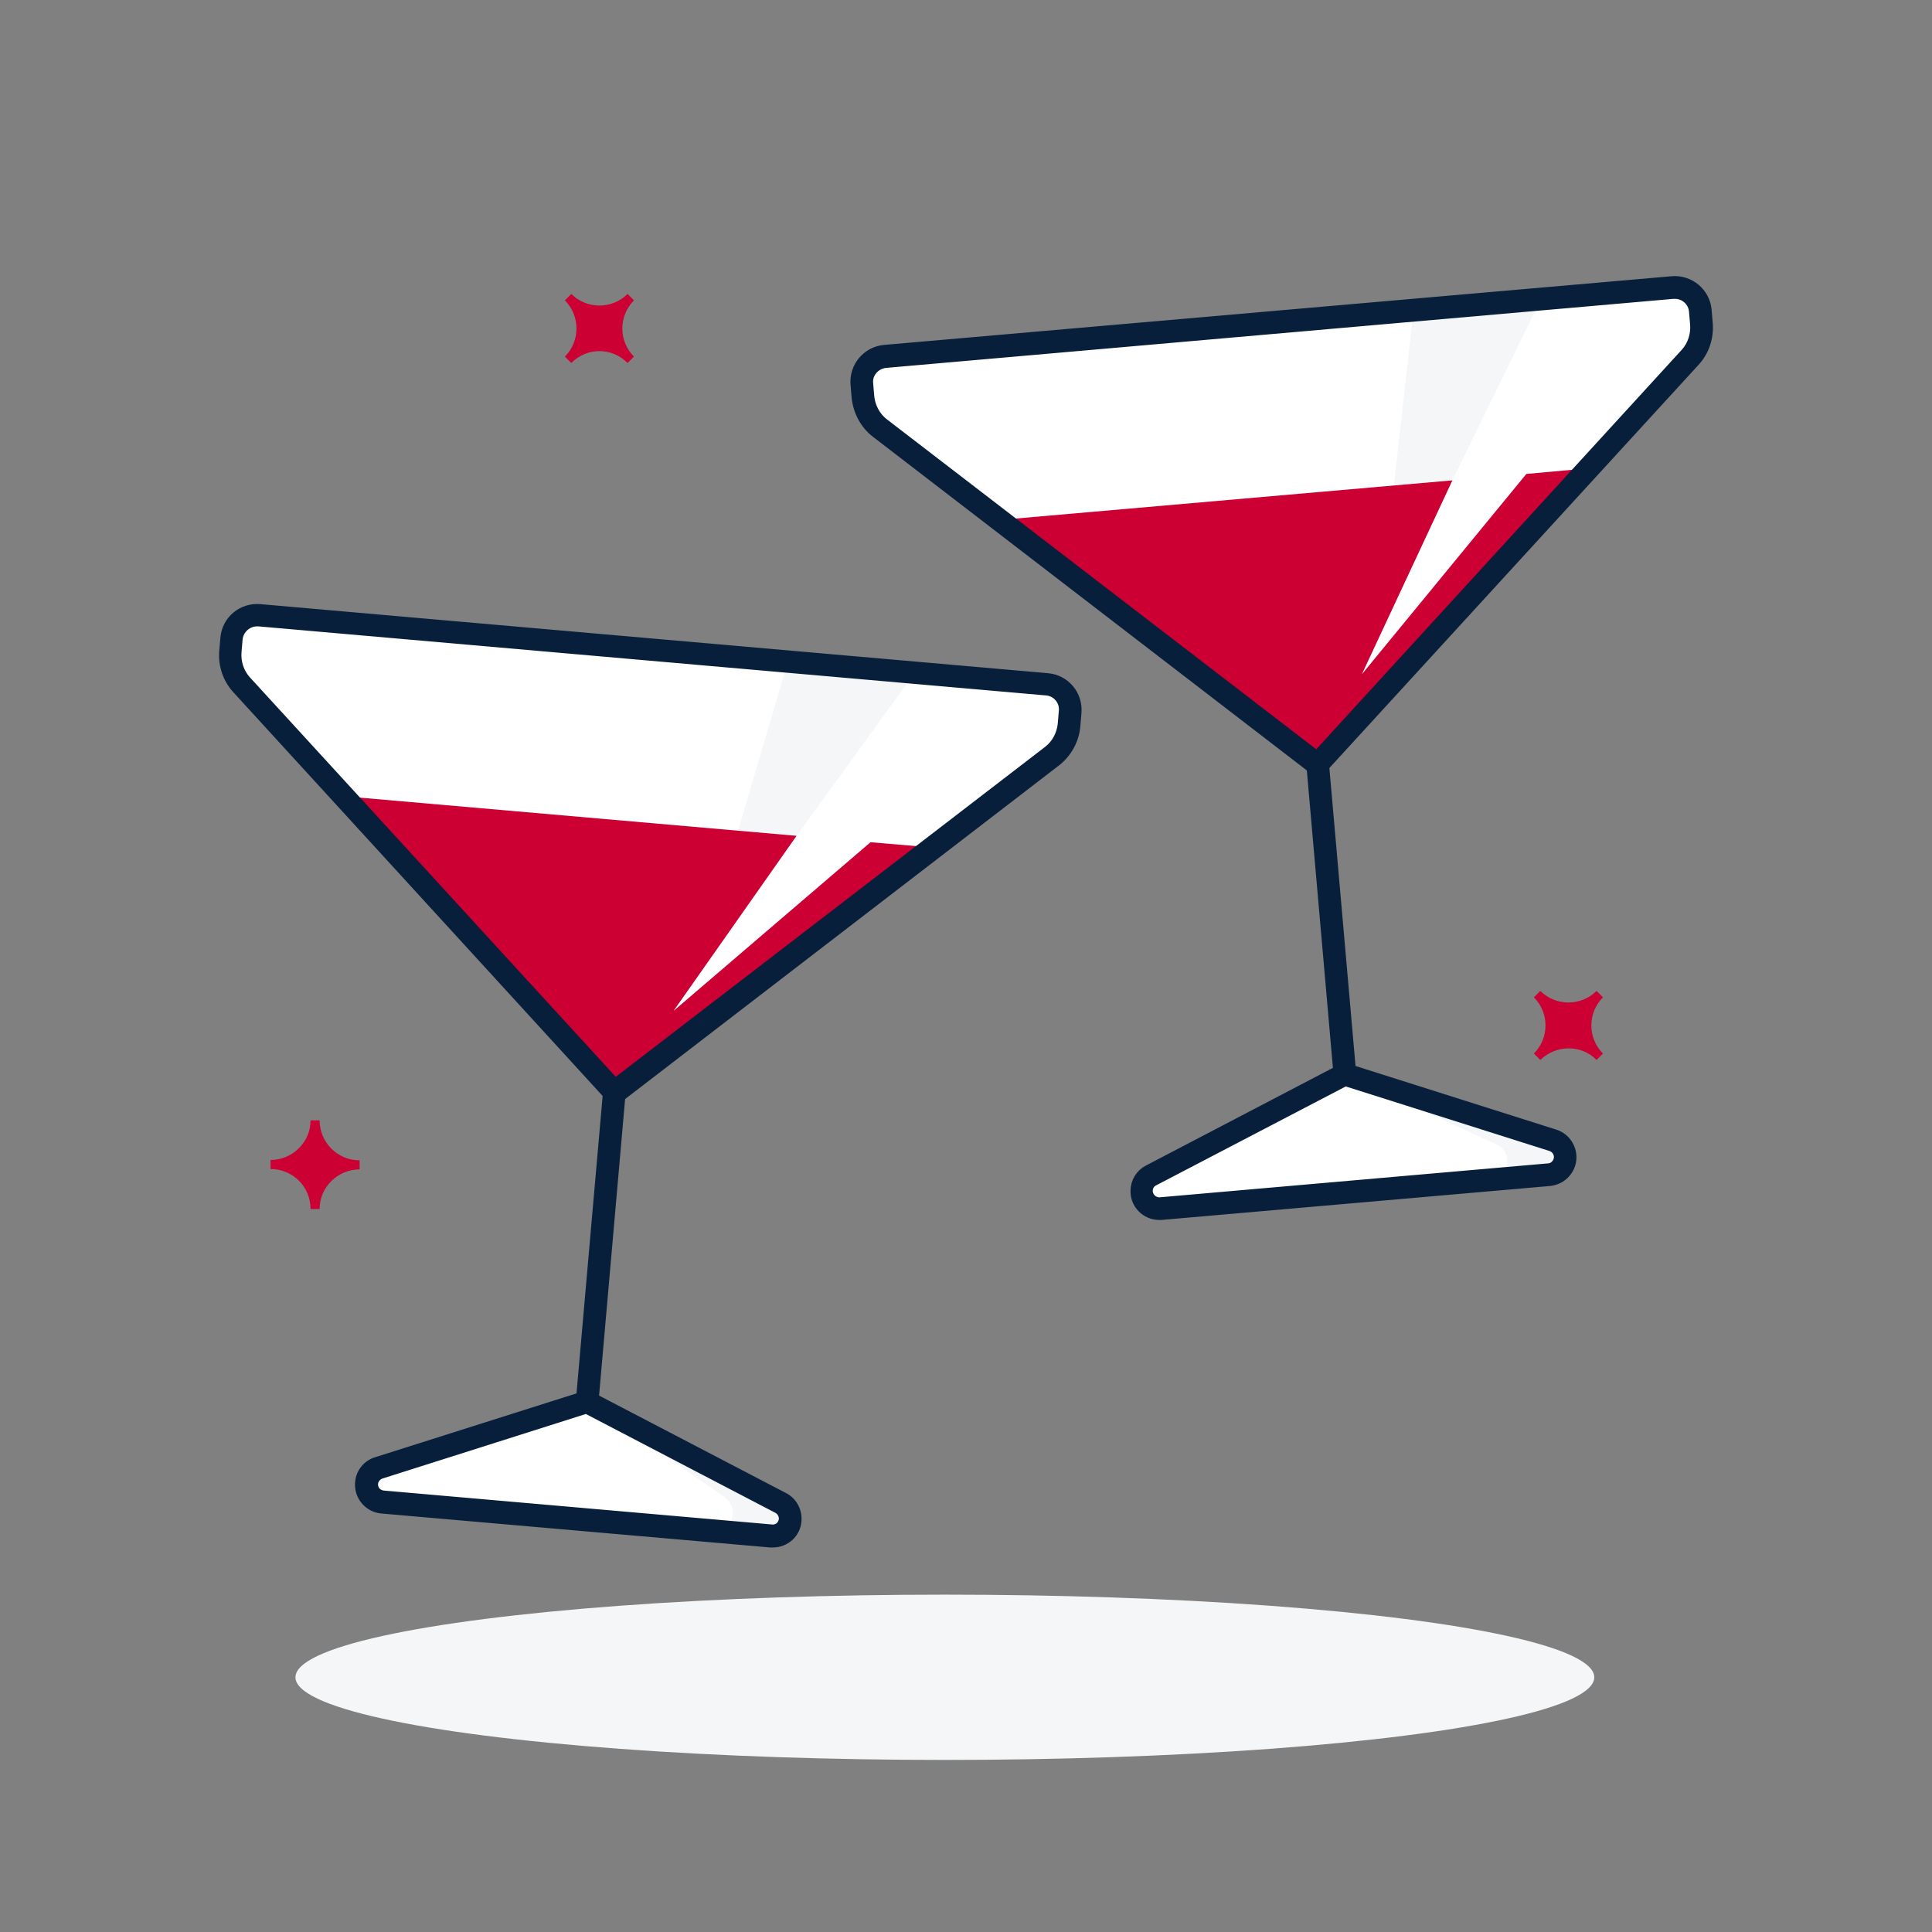 <?xml version="1.0" encoding="utf-8"?>
<!-- Generator: Adobe Illustrator 26.5.0, SVG Export Plug-In . SVG Version: 6.00 Build 0)  -->
<svg version="1.0" id="Layer_1" xmlns="http://www.w3.org/2000/svg" xmlns:xlink="http://www.w3.org/1999/xlink" x="0px" y="0px"
	 viewBox="0 0 512 512" style="enable-background:new 0 0 512 512;" xml:space="preserve">
<rect x="0" y="0" width="512" height="512" fill="#808080" stroke="none"/>
<style type="text/css">
	.st0{fill:#FFFFFF;}
	.st1{fill:#F4F6F8;}
	.st2{fill:#CC0033;}
	.st3{fill:none;}
	.st4{fill:#081F3B;stroke:#081F3B;stroke-width:3;stroke-miterlimit:10;}
</style>
<path class="st0" d="M447.9,94.7l-98.8,108l-116-89.2c-2.6-2-4.2-4.9-4.5-8.2l-0.3-3.5c-0.3-3.7,2.4-7,6.2-7.4l208.7-18.3
	c3.7-0.3,7,2.4,7.4,6.2l0.3,3.5C451.2,89.1,450.1,92.3,447.9,94.7z"/>
<polygon class="st1" points="408.4,79.2 384.9,127.3 369.4,128.6 374.6,82.2 "/>
<polygon class="st2" points="360.9,178.7 384.9,127.3 264.8,137.8 349.2,202.6 421,124.1 404.5,125.6 "/>
<path class="st0" d="M305,311.5l51.3-26.8l55.2,17.5c1.8,0.6,3.1,2.1,3.2,4l0,0c0.2,2.5-1.7,4.8-4.2,5l-103,9
	c-2.6,0.2-4.8-1.7-5-4.2c0,0,0,0,0,0l0,0C302.4,314.1,303.4,312.4,305,311.5z"/>
<path class="st1" d="M411.5,302.2l-55.2-17.5l40.3,18.6c2.5,1.1,3.6,4,2.4,6.5c-0.7,1.6-2.3,2.7-4.1,2.9l15.6-1.4
	c2.6-0.2,4.5-2.5,4.2-5C414.6,304.3,413.4,302.7,411.5,302.2z"/>
<line class="st3" x1="356.4" y1="284.7" x2="349.2" y2="202.6"/>
<path class="st4" d="M356.4,286.2c-0.8,0-1.4-0.6-1.5-1.4l-7.2-82.1c-0.1-0.8,0.5-1.6,1.4-1.6c0.8-0.1,1.6,0.5,1.6,1.4l0,0l7.2,82
	c0.1,0.8-0.5,1.5-1.3,1.6c0,0,0,0,0,0L356.4,286.2z"/>
<path class="st4" d="M349.2,204.1c-0.3,0-0.6-0.1-0.9-0.3l-116-89.2c-2.9-2.2-4.7-5.6-5.1-9.2l-0.3-3.5c-0.4-4.6,3-8.6,7.5-9
	c0,0,0,0,0,0l208.7-18.2c4.6-0.4,8.6,3,9,7.5c0,0,0,0,0,0l0.3,3.5c0.3,3.7-0.9,7.3-3.4,10l0,0l-98.8,107.9
	C350,203.9,349.6,204.1,349.2,204.1z M443.9,77.7h-0.5L234.7,96c-2.9,0.3-5.1,2.8-4.8,5.7c0,0,0,0,0,0l0.3,3.5
	c0.3,2.8,1.7,5.4,3.9,7.1L349,200.6l97.8-106.9c1.9-2.1,2.8-4.9,2.6-7.7l-0.3-3.5C448.9,79.8,446.6,77.7,443.9,77.7z M447.9,94.7
	L447.9,94.7z"/>
<path class="st4" d="M307.2,321.8c-3.4,0-6.2-2.8-6.1-6.2c0-2.3,1.3-4.4,3.3-5.4l51.3-26.8c0.4-0.2,0.8-0.2,1.1-0.1l55.2,17.5
	c3.2,1,5,4.5,4,7.7c-0.8,2.4-2.8,4-5.3,4.3l-103,9L307.2,321.8z M356.5,286.3l-50.8,26.5l0,0c-1.2,0.6-1.8,1.8-1.7,3.1
	c0.2,1.7,1.7,3,3.4,2.9l103-9c1.7-0.1,3-1.7,2.9-3.4c-0.1-1.3-1-2.4-2.2-2.8L356.5,286.3z M305,311.5L305,311.5z"/>
<path class="st0" d="M278.8,200.3l-116,89.2L64.1,181.5c-2.2-2.4-3.3-5.6-3-8.8l0.3-3.5c0.3-3.7,3.6-6.5,7.3-6.2c0,0,0,0,0,0
	l208.7,18.3c3.7,0.3,6.5,3.6,6.2,7.4l-0.3,3.5C283,195.3,281.4,198.3,278.8,200.3z"/>
<polygon class="st1" points="242.5,178.2 211.1,221.5 195.6,220.1 208.8,175.3 "/>
<polygon class="st2" points="178.5,267.9 211.1,221.5 91,211 162.8,289.4 247.2,224.6 230.7,223.2 "/>
<path class="st0" d="M100.4,389l55.2-17.5l51.4,26.8c1.7,0.9,2.6,2.7,2.5,4.5l0,0c-0.2,2.5-2.5,4.4-5,4.2l-102.9-9
	c-2.5-0.2-4.4-2.5-4.2-5l0,0C97.4,391.2,98.7,389.6,100.4,389z"/>
<path class="st1" d="M207,398.3l-51.3-26.8l36.4,25.3c2.2,1.6,2.8,4.6,1.2,6.8c-1,1.4-2.7,2.2-4.5,2.1l15.6,1.4
	c2.6,0.2,4.8-1.7,5-4.2C209.6,401,208.7,399.2,207,398.3z"/>
<line class="st3" x1="155.6" y1="371.5" x2="162.8" y2="289.4"/>
<path class="st4" d="M155.6,373h-0.1c-0.8-0.1-1.4-0.8-1.4-1.6c0,0,0,0,0,0l7.2-82c0.1-0.8,0.8-1.4,1.6-1.4c0.8,0.1,1.4,0.8,1.4,1.6
	l0,0l-7.2,82C157.1,372.4,156.4,373,155.6,373z"/>
<path class="st4" d="M162.8,290.9c-0.4,0-0.8-0.2-1.1-0.5L63,182.5c-2.5-2.7-3.7-6.3-3.4-9.9l0.3-3.5c0.4-4.6,4.4-7.9,9-7.5
	c0,0,0,0,0,0l208.7,18.3c4.6,0.4,7.9,4.4,7.5,9c0,0,0,0,0,0l-0.3,3.5c-0.3,3.6-2.2,7-5,9.2l0,0l-116,89.2
	C163.5,290.9,163.2,291,162.8,290.9z M68.1,164.5c-2.7,0-5,2.1-5.3,4.8l-0.3,3.5c-0.2,2.8,0.7,5.6,2.6,7.7L163,287.4l114.9-88.3
	c2.2-1.7,3.6-4.3,3.9-7.1l0.3-3.5c0.3-2.9-1.9-5.5-4.8-5.7L68.6,164.5L68.1,164.5z M278.8,200.3L278.8,200.3z"/>
<path class="st4" d="M204.8,408.6h-0.6l-103-9c-3.4-0.3-5.9-3.3-5.6-6.7c0,0,0,0,0,0c0.2-2.5,1.9-4.6,4.3-5.3l0,0l55.2-17.5
	c0.4-0.1,0.8-0.1,1.1,0.1l51.4,26.8c2.2,1.1,3.5,3.5,3.3,6C210.7,406.2,208,408.6,204.8,408.6L204.8,408.6z M100.9,390.4
	c-1.2,0.4-2.1,1.5-2.2,2.7c-0.1,0.8,0.2,1.7,0.7,2.3c0.5,0.6,1.3,1,2.1,1.1l103,9c0.8,0.1,1.7-0.2,2.3-0.7c0.6-0.5,1-1.3,1.1-2.1
	c0.1-1.3-0.6-2.5-1.7-3.1l-50.8-26.5L100.9,390.4z"/>
<path class="st2" d="M408.2,280.9l-1.7-1.7c4.1-4.1,4.1-10.8,0-14.9c0,0,0,0,0,0l1.7-1.7c4.1,4.1,10.8,4.1,14.9,0l1.7,1.7
	c-4.1,4.1-4.1,10.8,0,14.9l-1.7,1.7C419.1,276.8,412.4,276.8,408.2,280.9C408.3,280.9,408.3,280.9,408.2,280.9z"/>
<path class="st2" d="M151.4,96.2l-1.7-1.7c4.1-4.1,4.1-10.8,0-14.9c0,0,0,0,0,0l1.7-1.7c4.1,4.1,10.8,4.1,14.9,0l1.7,1.7
	c-4.1,4.1-4.1,10.8,0,14.9l-1.7,1.7C162.2,92,155.5,92,151.4,96.2z"/>
<path class="st2" d="M71.7,309.8v-2.4c5.8,0,10.6-4.7,10.6-10.5c0,0,0,0,0,0h2.4c0,5.8,4.7,10.6,10.6,10.6c0,0,0,0,0,0v2.4
	c-5.8,0-10.6,4.7-10.6,10.5c0,0,0,0,0,0h-2.4C82.3,314.5,77.6,309.8,71.7,309.8C71.7,309.8,71.7,309.8,71.7,309.8z"/>
<ellipse class="st1" cx="250.4" cy="444.5" rx="172.1" ry="21.9"/>
</svg>
